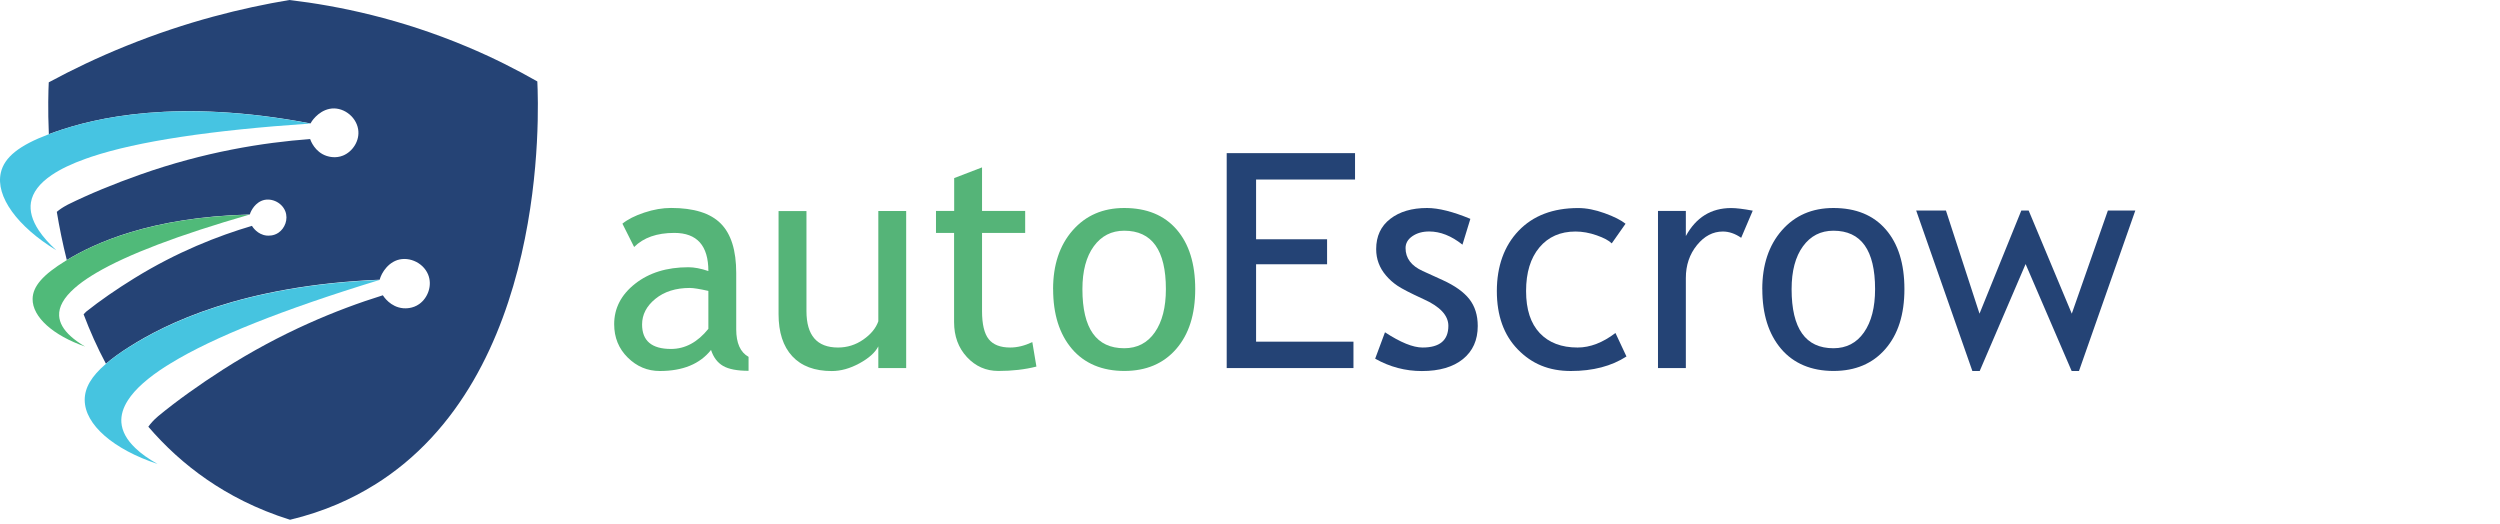 <svg width="525" height="110" viewBox="0 0 525 110" fill="none" xmlns="http://www.w3.org/2000/svg">
<path d="M35.858 76.27C36.788 75.66 37.718 75.06 38.638 74.49C37.708 75.07 36.778 75.66 35.858 76.27Z" fill="#254375"/>
<path d="M79.678 58.78C79.678 58.78 79.708 58.78 79.718 58.77C79.718 58.77 79.688 58.77 79.678 58.78Z" fill="#254375"/>
<path d="M19.408 57.79C19.648 57.64 19.888 57.5 20.138 57.35C19.918 57.49 19.668 57.63 19.408 57.79Z" fill="#254375"/>
<path d="M78.588 101.85C74.008 104.7 68.198 107.41 60.908 109.15C53.718 106.9 47.968 103.82 43.428 100.69C38.708 97.44 34.648 93.69 31.148 89.61C31.638 88.93 32.258 88.22 33.048 87.55C33.098 87.5 33.148 87.46 33.198 87.41C37.128 84.17 41.838 80.81 46.858 77.59C59.018 69.82 70.708 65.03 80.398 62.01C80.568 62.28 81.988 64.49 84.668 64.73C85.158 64.77 86.668 64.83 88.038 63.85C89.848 62.57 90.848 59.93 89.898 57.64C88.788 54.97 85.468 53.65 82.968 54.8C82.378 55.07 81.878 55.44 81.468 55.84C81.368 55.94 81.268 56.04 81.178 56.14C81.008 56.32 80.868 56.51 80.738 56.69C80.688 56.76 80.638 56.83 80.588 56.9C80.308 57.32 80.098 57.72 79.968 58.05C79.958 58.09 79.938 58.13 79.918 58.17C79.898 58.24 79.868 58.3 79.848 58.37C79.838 58.4 79.828 58.43 79.818 58.46C79.818 58.48 79.808 58.51 79.798 58.53C79.768 58.63 79.748 58.7 79.748 58.73C50.788 59.93 34.718 68.01 27.118 72.85C25.178 74.08 23.558 75.25 22.248 76.39C20.428 72.99 18.878 69.5 17.558 66C17.678 65.87 17.798 65.74 17.928 65.62C17.988 65.56 18.048 65.5 18.108 65.44C21.018 63.12 24.498 60.72 28.208 58.43C37.188 52.89 45.798 49.53 52.908 47.43C53.028 47.64 54.048 49.27 55.998 49.47C56.358 49.5 57.458 49.57 58.478 48.87C59.818 47.96 60.578 46.04 59.908 44.35C59.128 42.39 56.718 41.38 54.878 42.19C53.128 42.97 52.488 44.87 52.458 45.04C31.538 45.57 19.728 51.15 14.028 54.61C13.158 51.14 12.468 47.74 11.928 44.49C12.518 43.99 13.218 43.51 14.048 43.08C14.108 43.05 14.158 43.01 14.218 42.98C18.708 40.76 23.968 38.59 29.508 36.64C42.898 31.91 55.178 29.94 65.128 29.2C65.228 29.5 66.098 31.94 68.608 32.75C69.068 32.9 70.498 33.3 72.038 32.67C74.048 31.85 75.608 29.54 75.208 27.13C74.738 24.32 71.848 22.31 69.198 22.86C66.678 23.38 65.298 25.7 65.208 25.92C37.188 20.59 19.988 24.74 11.618 27.68C11.148 27.85 10.698 28.01 10.258 28.18C10.028 22.9 10.158 19.01 10.238 17.29C15.118 14.65 20.568 12.03 26.578 9.61C39.178 4.52 50.888 1.65 60.778 0C71.208 1.24 84.128 3.95 98.048 9.8C103.508 12.09 108.438 14.59 112.838 17.1C113.148 23.53 115.088 79.2 78.638 101.83L78.588 101.85Z" fill="#254375"/>
<path d="M65.168 25.94C44.268 27.36 28.938 29.68 19.198 32.92C19.158 32.92 19.118 32.94 19.078 32.96C18.828 33.04 18.578 33.13 18.338 33.22C18.258 33.24 18.178 33.27 18.098 33.3C15.108 34.36 12.698 35.51 10.858 36.76C8.298 38.49 6.848 40.41 6.498 42.5C6.208 44.31 6.748 46.27 8.118 48.35C9.008 49.7 10.238 51.1 11.828 52.56C3.698 47.6 -0.992 41.27 0.178 36.24C0.928 33 4.038 30.53 10.218 28.2C10.658 28.03 11.108 27.87 11.578 27.7C19.948 24.76 37.148 20.61 65.168 25.94Z" fill="#46C4E2"/>
<path d="M52.418 45.06C37.508 49.36 26.768 53.44 20.198 57.31C20.178 57.32 20.158 57.33 20.138 57.35C19.888 57.5 19.648 57.64 19.408 57.79C19.388 57.79 19.368 57.81 19.358 57.82C17.888 58.73 16.648 59.63 15.648 60.52C13.398 62.51 12.318 64.43 12.418 66.3C12.498 67.78 13.308 69.22 14.858 70.62C15.668 71.35 16.668 72.07 17.868 72.78C11.188 70.45 6.788 66.59 6.848 62.76C6.888 60.12 9.038 57.68 13.788 54.77C13.858 54.73 13.928 54.69 13.998 54.64C19.698 51.18 31.508 45.6 52.428 45.07L52.418 45.06Z" fill="#50BA79"/>
<path d="M27.098 72.88C25.158 74.11 23.538 75.28 22.228 76.42C19.188 79.03 17.788 81.44 17.788 83.97C17.788 89.21 23.898 94.39 33.078 97.43C31.168 96.35 29.618 95.25 28.438 94.11C26.598 92.36 25.618 90.56 25.488 88.69C25.388 87.18 25.848 85.64 26.868 84.05C28.358 81.72 31.068 79.31 34.988 76.82C34.988 76.82 35.008 76.81 35.018 76.81C35.238 76.67 35.458 76.53 35.678 76.4C35.738 76.36 35.798 76.32 35.858 76.29C44.748 70.84 59.358 65.02 79.678 58.8C79.678 58.8 79.708 58.8 79.718 58.79C50.758 59.99 34.688 68.07 27.088 72.91L27.098 72.88Z" fill="#46C4E0"/>
<path d="M149.307 73.5C146.967 76.44 143.387 77.91 138.557 77.91C135.967 77.91 133.727 76.97 131.827 75.09C129.927 73.21 128.977 70.88 128.977 68.08C128.977 64.73 130.437 61.9 133.367 59.59C136.297 57.28 140.027 56.12 144.567 56.12C145.797 56.12 147.197 56.39 148.757 56.92C148.757 51.58 146.377 48.91 141.607 48.91C137.947 48.91 135.137 49.9 133.167 51.87L130.707 46.97C131.817 46.07 133.347 45.29 135.307 44.64C137.267 43.99 139.137 43.67 140.927 43.67C145.707 43.67 149.187 44.76 151.357 46.94C153.527 49.12 154.607 52.58 154.607 57.32V69.15C154.607 72.05 155.467 73.98 157.197 74.94V77.87C154.817 77.87 153.037 77.53 151.857 76.85C150.677 76.17 149.827 75.05 149.317 73.49L149.307 73.5ZM148.757 61.09C146.907 60.68 145.617 60.47 144.877 60.47C141.917 60.47 139.507 61.23 137.637 62.75C135.767 64.27 134.837 66.07 134.837 68.14C134.837 71.57 136.857 73.28 140.907 73.28C143.867 73.28 146.487 71.87 148.757 69.06V61.08V61.09Z" fill="#55B478"/>
<path d="M169.357 44.3V65.34C169.357 70.43 171.567 72.98 175.977 72.98C177.907 72.98 179.677 72.43 181.277 71.32C182.877 70.21 183.937 68.93 184.447 67.47V44.31H190.297V77.3H184.447V72.74C183.787 74.03 182.467 75.22 180.487 76.3C178.507 77.38 176.567 77.92 174.677 77.92C171.067 77.92 168.297 76.88 166.377 74.81C164.457 72.74 163.497 69.79 163.497 65.97V44.32H169.347L169.357 44.3Z" fill="#55B478"/>
<path d="M200.377 48.92H196.557V44.3H200.377V37.4L206.227 35.15V44.3H215.287V48.92H206.227V65.31C206.227 68.08 206.697 70.05 207.627 71.22C208.557 72.39 210.067 72.98 212.137 72.98C213.637 72.98 215.187 72.6 216.787 71.84L217.647 76.98C215.227 77.6 212.567 77.9 209.667 77.9C207.057 77.9 204.857 76.93 203.057 74.99C201.257 73.05 200.357 70.6 200.357 67.64V48.91L200.377 48.92Z" fill="#55B478"/>
<path d="M221.147 60.72C221.147 55.63 222.517 51.51 225.257 48.38C227.997 45.25 231.607 43.68 236.087 43.68C240.807 43.68 244.477 45.18 247.087 48.19C249.697 51.2 250.997 55.37 250.997 60.71C250.997 66.05 249.667 70.22 246.997 73.29C244.327 76.36 240.697 77.9 236.097 77.9C231.497 77.9 227.727 76.35 225.097 73.25C222.467 70.15 221.157 65.97 221.157 60.71L221.147 60.72ZM227.307 60.72C227.307 69 230.237 73.13 236.087 73.13C238.817 73.13 240.957 72.02 242.507 69.8C244.057 67.58 244.837 64.55 244.837 60.71C244.837 52.54 241.917 48.45 236.087 48.45C233.417 48.45 231.287 49.54 229.697 51.72C228.107 53.9 227.307 56.9 227.307 60.72Z" fill="#55B478"/>
<path d="M263.777 37.71V50.25H278.687V55.49H263.777V71.75H284.227V77.29H257.607V32.16H284.557V37.7H263.767L263.777 37.71Z" fill="#244375"/>
<path d="M288.787 75.32L290.847 69.78C294.117 71.92 296.737 72.98 298.737 72.98C302.347 72.98 304.157 71.46 304.157 68.42C304.157 66.24 302.407 64.37 298.917 62.81C296.227 61.58 294.417 60.64 293.477 60.01C292.537 59.38 291.727 58.65 291.047 57.84C290.357 57.03 289.847 56.17 289.507 55.25C289.167 54.34 288.997 53.36 288.997 52.31C288.997 49.6 289.987 47.48 291.957 45.96C293.927 44.44 296.507 43.68 299.687 43.68C302.087 43.68 305.117 44.44 308.777 45.96L307.117 51.38C304.797 49.53 302.467 48.61 300.127 48.61C298.727 48.61 297.557 48.94 296.597 49.6C295.637 50.26 295.167 51.09 295.167 52.1C295.167 54.22 296.367 55.82 298.767 56.91L302.957 58.82C305.527 59.99 307.397 61.33 308.567 62.82C309.737 64.32 310.327 66.2 310.327 68.46C310.327 71.42 309.287 73.73 307.217 75.41C305.147 77.08 302.267 77.92 298.597 77.92C295.127 77.92 291.857 77.06 288.797 75.33L288.787 75.32Z" fill="#244375"/>
<path d="M341.367 46.98L338.466 51.11C337.866 50.51 336.817 49.95 335.307 49.42C333.797 48.89 332.317 48.62 330.857 48.62C327.677 48.62 325.147 49.73 323.277 51.96C321.407 54.19 320.477 57.24 320.477 61.12C320.477 65 321.437 67.92 323.347 69.95C325.257 71.97 327.907 72.98 331.297 72.98C333.927 72.98 336.577 71.96 339.247 69.93L341.557 74.86C338.417 76.89 334.527 77.91 329.887 77.91C325.247 77.91 321.677 76.4 318.737 73.38C315.797 70.36 314.337 66.28 314.337 61.12C314.337 55.96 315.857 51.64 318.907 48.46C321.957 45.28 326.127 43.69 331.427 43.69C333.127 43.69 334.976 44.05 336.966 44.77C338.956 45.49 340.427 46.23 341.367 46.99V46.98Z" fill="#244375"/>
<path d="M365.647 49.94C364.377 49.06 363.087 48.62 361.797 48.62C359.727 48.62 357.907 49.57 356.357 51.48C354.807 53.39 354.027 55.69 354.027 58.38V77.29H348.177V44.3H354.027V49.57C356.167 45.65 359.337 43.69 363.547 43.69C364.597 43.69 366.106 43.87 368.076 44.24L365.647 49.94Z" fill="#244375"/>
<path d="M370.076 60.72C370.076 55.63 371.447 51.51 374.187 48.38C376.927 45.25 380.537 43.68 385.017 43.68C389.737 43.68 393.407 45.18 396.017 48.19C398.627 51.2 399.927 55.37 399.927 60.71C399.927 66.05 398.597 70.22 395.927 73.29C393.257 76.36 389.627 77.9 385.027 77.9C380.427 77.9 376.657 76.35 374.027 73.25C371.397 70.15 370.086 65.97 370.086 60.71L370.076 60.72ZM376.237 60.72C376.237 69 379.167 73.13 385.017 73.13C387.747 73.13 389.887 72.02 391.437 69.8C392.987 67.58 393.767 64.55 393.767 60.71C393.767 52.54 390.847 48.45 385.017 48.45C382.347 48.45 380.217 49.54 378.627 51.72C377.037 53.9 376.237 56.9 376.237 60.72Z" fill="#244375"/>
<path d="M436.586 77.91H435.047L425.377 55.45L415.737 77.91H414.197L402.397 44.21H408.647L415.697 65.87L424.477 44.21H426.017L435.076 65.87L442.657 44.21H448.417L436.586 77.91Z" fill="#244375"/>
</svg>
